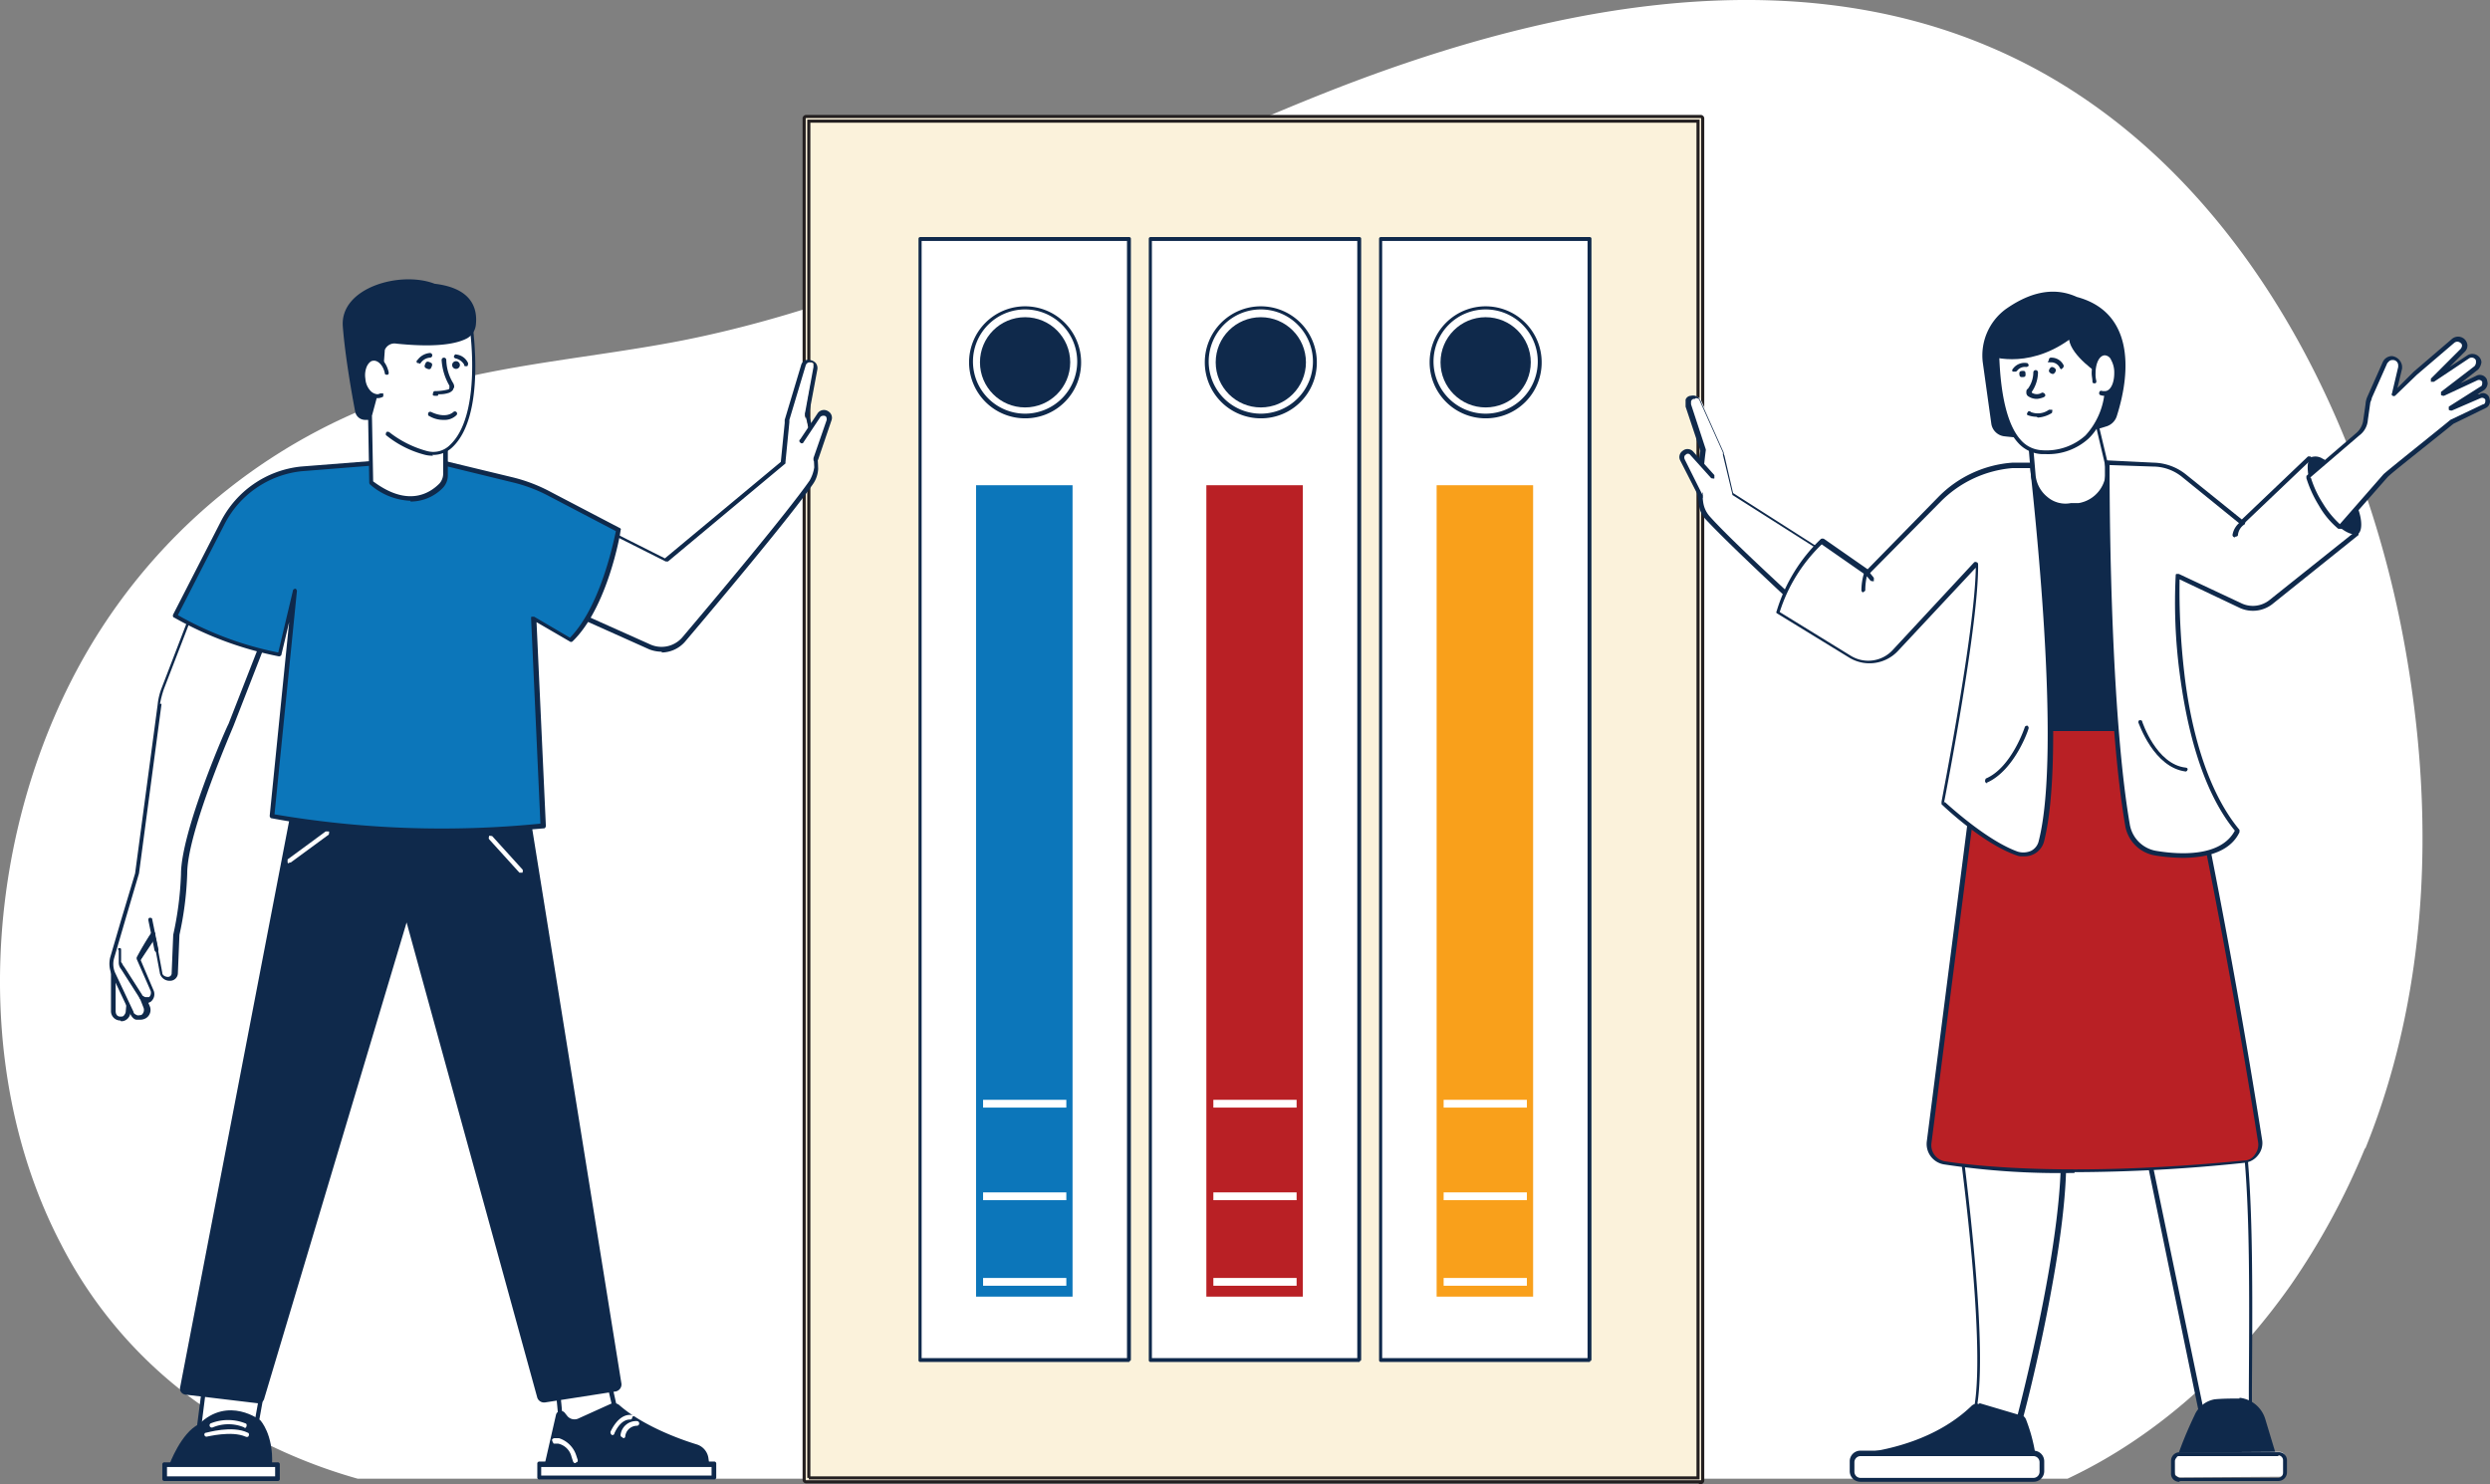 <svg xmlns="http://www.w3.org/2000/svg" width="320.066" height="190.774" viewBox="0 0 320.066 190.774">
  <rect x="0" y="0" width="320.066" height="190.774" fill="#808080" stroke="none"/>
  <g id="Coloured_Series" transform="translate(0.066 0.174)">
    <g id="Group_117" data-name="Group 117">
      <path id="Path_1787" data-name="Path 1787" d="M303.9,147.5a92.771,92.771,0,0,1-9.5,17.5c-7.4,10.5-17.2,19.5-28.7,24.9H45.9a67.969,67.969,0,0,1-18.1-8.1,57,57,0,0,1-20-22c-12.1-23.1-9.7-54,3.5-76.5A74.239,74.239,0,0,1,53.7,49.9c11-3.3,22.6-4.1,33.9-6.3,28.9-5.7,54.9-20.8,82.3-31.7s58.8-17.6,85.9-6c28.7,12.2,46.1,42.6,52.5,73.1,4.7,22.7,4.4,46.9-4.3,68.4Z" fill="#fff"/>
      <g id="Group_112" data-name="Group 112">
        <rect id="Rectangle_506" data-name="Rectangle 506" width="114.9" height="175" transform="translate(103.6 15.1)" fill="#fbf2db"/>
        <path id="Path_1788" data-name="Path 1788" d="M218.5,190.3H103.6a.265.265,0,0,1-.3-.3V15.1a.265.265,0,0,1,.3-.3H218.5a.265.265,0,0,1,.3.3v175a.265.265,0,0,1-.3.3Zm-114.6-.5H218.2V15.4H103.9V189.8Z" fill="#fbf2db" stroke="#231f20" stroke-width="0.4"/>
      </g>
      <g id="Group_115" data-name="Group 115">
        <path id="Path_1789" data-name="Path 1789" d="M70.3,64.2l15,7.6,15.1-12.6.5-5.1v-.3l2.1-7a.657.657,0,0,1,.8-.5.783.783,0,0,1,.7,1c-.3,1.8-1.1,6-1.1,6a24.189,24.189,0,0,1,1.2,6.9A2.792,2.792,0,0,1,104,62c-3,4.3-12.4,15.5-16.4,20.2a3.869,3.869,0,0,1-4.3,1L67,75.9l3.2-11.4Z" fill="#fff"/>
        <path id="Path_1790" data-name="Path 1790" d="M85,83.6a4.529,4.529,0,0,1-1.6-.3L67.1,76c-.1,0-.2-.2-.2-.3l3.2-11.4s0-.1.2-.2h.2l14.9,7.5,14.9-12.4.5-5v-.4l2.1-7a.921.921,0,0,1,1.1-.7,1.235,1.235,0,0,1,.8.4,1.077,1.077,0,0,1,.2.8l-1.1,5.9a23.2,23.2,0,0,1,1.2,6.9,3.722,3.722,0,0,1-.7,2c-3,4.3-12.5,15.6-16.4,20.2a4.051,4.051,0,0,1-3,1.4ZM67.5,75.5l16.1,7.2a3.536,3.536,0,0,0,4-.9C91.5,77.2,101,65.9,104,61.6a4.923,4.923,0,0,0,.6-1.7,24.89,24.89,0,0,0-1.2-6.8V53l1.1-6v-.4c0-.1-.2-.2-.4-.2a.548.548,0,0,0-.6.4l-2.1,7v.3l-.5,5.1v.2L85.8,72h-.3L70.8,64.6l-3,10.9Z" fill="#0f294b"/>
        <path id="Path_1791" data-name="Path 1791" d="M102.9,56.6l2.2-3.3a.775.775,0,0,1,1-.2.759.759,0,0,1,.3.9l-1.7,5-1.8-2.3Z" fill="#fff"/>
        <path id="Path_1792" data-name="Path 1792" d="M102.9,56.6l2.2-3.3a.775.775,0,0,1,1-.2.759.759,0,0,1,.3.9l-1.7,5-1.8-2.3Z" fill="#fff"/>
        <path id="Path_1793" data-name="Path 1793" d="M104.7,59.1s-.2,0-.2-.1v-.3l1.7-4.9c0-.2,0-.4-.2-.5a.614.614,0,0,0-.6.1l-2.2,3.3c0,.1-.3.2-.4,0-.1,0-.2-.3,0-.4L105,53a.984.984,0,0,1,1.4-.3.962.962,0,0,1,.4,1.2l-1.7,5s-.1.2-.2.2h-.2Z" fill="#0f294b"/>
        <g id="Group_113" data-name="Group 113">
          <path id="Path_1794" data-name="Path 1794" d="M27,172l-1.5,11.6,7.2.2L35,171.5Z" fill="#fff"/>
          <path id="Path_1795" data-name="Path 1795" d="M32.7,184l-7.3-.2h-.2v-.2L26.7,172c0-.1.1-.2.3-.2l8-.4h.2v.2L33,183.8C33,183.9,32.9,184,32.7,184Zm-6.9-.7,6.7.2,2.1-11.7-7.4.4Z" fill="#0f294b"/>
          <rect id="Rectangle_507" data-name="Rectangle 507" width="14.5" height="1.8" transform="translate(21.2 188.1)" fill="#fff"/>
          <path id="Path_1796" data-name="Path 1796" d="M35.6,190.2H21.1a.265.265,0,0,1-.3-.3v-1.8a.265.265,0,0,1,.3-.3H35.6a.265.265,0,0,1,.3.3v1.8A.265.265,0,0,1,35.6,190.2Zm-14.2-.6H35.3v-1.2H21.4Z" fill="#0f294b"/>
          <path id="Path_1797" data-name="Path 1797" d="M34.9,188.1H21.7s1.5-4.1,3.8-5.2c3.8-3.7,7.9-.5,7.9-.5S35.1,184.2,34.9,188.1Z" fill="#0f294b"/>
          <path id="Path_1798" data-name="Path 1798" d="M31.4,183.3h-.1a5.236,5.236,0,0,0-4,0,.292.292,0,0,1-.3-.5,6.008,6.008,0,0,1,4.5,0c.1,0,.2.2.1.4,0,.1-.1.2-.3.2Z" fill="#fff"/>
          <path id="Path_1799" data-name="Path 1799" d="M26.5,184.5c-.1,0-.2,0-.3-.2,0-.1,0-.3.2-.3.1,0,3.4-1,5.4,0,.1,0,.2.2.1.4,0,.1-.2.2-.4.1-1.8-.8-4.9,0-5,0h0Z" fill="#fff"/>
        </g>
        <g id="Group_114" data-name="Group 114">
          <path id="Path_1800" data-name="Path 1800" d="M76.7,171.7c.2,0,2.6,10.7,2.6,10.7l-7.3.9s-.6-8.2-1.5-11.2l6.2-.4Z" fill="#fff"/>
          <path id="Path_1801" data-name="Path 1801" d="M72,183.5h-.2v-.2s-.6-8.2-1.5-11.2v-.2a.349.349,0,0,1,.2-.1l6.2-.4c.3,0,.3,0,.8,1.9.2.9.5,2.1.9,3.7.6,2.6,1.2,5.3,1.2,5.3v.2a.349.349,0,0,1-.2.1l-7.3.9h0Zm-1.1-11.2A75.044,75.044,0,0,1,72.3,183l6.7-.8c-.9-3.8-2.1-9.2-2.4-10.2Z" fill="#0f294b"/>
          <path id="Path_1802" data-name="Path 1802" d="M78.4,180.3l-4.2,1.9a1.213,1.213,0,0,1-1.3-.3l-.4-.5a.643.643,0,0,0-1.1.3l-1.6,7H91.2l-.2-1.4a2.158,2.158,0,0,0-1.5-1.8c-2.3-.7-6.9-2.4-9.9-5a1.063,1.063,0,0,0-1.2-.2Z" fill="#0f294b"/>
          <rect id="Rectangle_508" data-name="Rectangle 508" width="22.4" height="1.7" transform="translate(69.2 188.1)" fill="#fff"/>
          <path id="Path_1803" data-name="Path 1803" d="M91.7,190H69.3a.265.265,0,0,1-.3-.3V188a.265.265,0,0,1,.3-.3H91.7a.265.265,0,0,1,.3.3v1.7A.265.265,0,0,1,91.7,190Zm-22.2-.5H91.4v-1.1H69.5Z" fill="#0f294b"/>
          <path id="Path_1804" data-name="Path 1804" d="M78.7,184.3c-.2,0-.3-.2-.3-.4,0,0,.9-2.2,2.5-2.2s.3.1.3.3a.265.265,0,0,1-.3.3c-1.3,0-2,1.8-2,1.8,0,.1-.1.2-.3.2Z" fill="#fff"/>
          <path id="Path_1805" data-name="Path 1805" d="M80,184.6a.319.319,0,0,1-.3-.3,2.007,2.007,0,0,1,2.1-1.8.3.3,0,0,1,0,.6,1.526,1.526,0,0,0-1.5,1.4c0,.1-.1.2-.3.2Z" fill="#fff"/>
          <path id="Path_1806" data-name="Path 1806" d="M73.9,187.9c-.1,0-.2,0-.3-.2l-.2-.6a2.267,2.267,0,0,0-1.7-1.7h-.6c-.1-.2-.2-.3-.2-.5,0-.1.2-.2.3-.2h.6a3.442,3.442,0,0,1,2.2,2.2l.2.6c0,.1,0,.3-.2.3h0Z" fill="#fff"/>
        </g>
        <path id="Path_1807" data-name="Path 1807" d="M38,101.2l29.9,2.4,11.9,74a.919.919,0,0,1-.8,1.1l-9,1.4a.924.924,0,0,1-1-.6L52.2,118.4,33.9,179.6a.779.779,0,0,1-.9.6l-9.2-1.1a.783.783,0,0,1-.7-1l14.8-76.9Z" fill="#0f294b"/>
        <path id="Path_1808" data-name="Path 1808" d="M66.9,112h-.2l-3.9-4.3c-.1-.1,0-.3,0-.4s.3,0,.4,0l3.9,4.3c.1.1,0,.3,0,.4h-.2Z" fill="#fff"/>
        <path id="Path_1809" data-name="Path 1809" d="M37.1,110.8s-.2,0-.2-.1v-.4l4.9-3.6h.4c.1,0,0,.3,0,.4l-4.9,3.6h-.2Z" fill="#fff"/>
        <path id="Path_1810" data-name="Path 1810" d="M14.5,124v5.8a.974.974,0,0,0,.8,1,.919.919,0,0,0,1-.9l.4-4.6L14.4,124Z" fill="#fff"/>
        <path id="Path_1811" data-name="Path 1811" d="M15.4,131h-.1a1.2,1.2,0,0,1-1.1-1.2V124s.1-.2.2-.2h.3l2.3,1.3a1.007,1.007,0,0,1,.1.3l-.4,4.6a1.234,1.234,0,0,1-.4.8,1.136,1.136,0,0,1-.8.3Zm-.6-6.5v5.3c0,.4.2.7.6.7.2,0,.4,0,.5-.2a.764.764,0,0,0,.2-.5l.4-4.4-1.7-1Z" fill="#0f294b"/>
        <path id="Path_1812" data-name="Path 1812" d="M20.4,90.3,17.5,112l-1.8,6-1.4,4.8a2.748,2.748,0,0,0,.2,2l2.4,5.1a.986.986,0,0,0,1.8-.8c-.5-1.3-1.6-4-1.6-4l-.4-1,2.4-3.8a.388.388,0,0,1,.7.1l.8,4.3a.824.824,0,0,0,1,.7.773.773,0,0,0,.8-.7l.2-4.9a42.844,42.844,0,0,0,1-7.8c0-5.5,6.1-19.2,6.1-19.2l5.1-13.1-9.4-3.2L20.9,88.2a11.7,11.7,0,0,0-.5,2Z" fill="#fff"/>
        <path id="Path_1813" data-name="Path 1813" d="M17.8,130.9h-.3c-.3,0-.6-.3-.8-.7l-2.4-5.1a3.359,3.359,0,0,1-.2-2.2l1.4-4.8,1.8-6,2.9-21.7a8.018,8.018,0,0,1,.5-2.1l4.5-11.7c0-.1.2-.2.3-.2l9.4,3.2a.31.31,0,0,1,.2.1c.1.1,0,.1,0,.2L30,93c0,.1-6,13.7-6,19.1a42.393,42.393,0,0,1-1,7.9l-.2,4.9a1,1,0,0,1-1,1,1.291,1.291,0,0,1-1.3-.9l-.8-4.3h0l-2.4,3.6.3.9s1,2.6,1.6,4a1.24,1.24,0,0,1-.5,1.5,1.445,1.445,0,0,1-.7.2Zm2.6-40.6h.3l-2.9,21.8L16,118.2,14.6,123a2.787,2.787,0,0,0,.1,1.8l2.4,5.1c0,.2.2.3.4.4s.4,0,.6,0a.806.806,0,0,0,.3-.9c-.5-1.3-1.6-4-1.6-4l-.4-1v-.2l2.4-3.8a.779.779,0,0,1,.7-.3.536.536,0,0,1,.5.5l.8,4.3c0,.3.4.5.7.5a.472.472,0,0,0,.5-.5l.2-4.9a42.844,42.844,0,0,0,1-7.8c0-5.5,5.8-18.8,6.1-19.3l5-12.8L25.4,77,21,88.4a13.322,13.322,0,0,0-.5,1.9h-.1Z" fill="#0f294b"/>
        <path id="Path_1814" data-name="Path 1814" d="M19.3,119.9l-1.6,2.9,1.8,4.1a.947.947,0,0,1-.3,1.1.773.773,0,0,1-1.2-.3l-2.2-3.4a1.721,1.721,0,0,1-.2-1.2l.9-3.6,2.7.4Z" fill="#fff"/>
        <path id="Path_1815" data-name="Path 1815" d="M18.7,128.5h-.2a.752.752,0,0,1-.7-.5l-2.3-3.6a1.33,1.33,0,0,1-.3-.8V122c-.2-.2,0-.3,0-.3.2,0,.3,0,.3.2v1.6c.2.2.2.4.4.6l2.3,3.6c0,.1.2.2.4.3h.5a.778.778,0,0,0,.2-.8l-1.8-4.1v-.2a36.472,36.472,0,0,1,1.9-3.2c0-.1.3-.2.4,0,.1,0,.2.3,0,.4-.4.6-1.5,2.6-1.8,3.1l1.7,4a1.237,1.237,0,0,1-.4,1.4,1.445,1.445,0,0,1-.7.2Z" fill="#0f294b"/>
        <path id="Path_1816" data-name="Path 1816" d="M47.5,59.3h9.7l8.6,2.1a18.419,18.419,0,0,1,4.9,1.9l8.8,4.6s-1.6,9.8-6.1,14.2l-4.8-2.8L69.8,106A124.717,124.717,0,0,1,35,104.8l2.9-29.1L36,84a42.218,42.218,0,0,1-13.4-5l6.1-11.9a12.7,12.7,0,0,1,10.1-6.9l8.9-.7Z" fill="#0c76ba"/>
        <path id="Path_1817" data-name="Path 1817" d="M56.1,106.9A111.789,111.789,0,0,1,34.8,105c-.1,0-.2-.2-.2-.3l2.5-24.9-1,4.2c0,.1-.2.2-.3.2a44.369,44.369,0,0,1-13.5-5c-.1,0-.2-.2-.1-.4l6.1-11.9a13.088,13.088,0,0,1,10.3-7.1l8.9-.7h9.7l8.7,2.1a20.76,20.76,0,0,1,4.9,1.9l8.8,4.6a.192.192,0,0,1,.1.3c0,.4-1.7,10-6.2,14.3,0,0-.2.1-.3,0l-4.3-2.5L70.1,106c0,.1-.1.3-.2.3-4.6.4-9.2.7-13.6.7Zm-20.9-2.4a127.915,127.915,0,0,0,34.2,1.2L68.2,79.3c0-.1,0-.2.1-.2h.3l4.6,2.7c3.9-4,5.6-12.3,5.9-13.7l-8.6-4.5a19.779,19.779,0,0,0-4.8-1.8l-8.6-2.1H47.5l-8.8.7a12.636,12.636,0,0,0-9.9,6.8l-6,11.7a43.1,43.1,0,0,0,12.9,4.8l1.9-8c0-.1.2-.2.3-.2s.2.2.2.3l-2.9,28.9Z" fill="#0f294b"/>
        <path id="Path_1818" data-name="Path 1818" d="M57.2,53.8v7a2.2,2.2,0,0,1-.6,1.5c-1.2,1.2-4.3,3.2-9-.4l-.2-11.4Z" fill="#fff"/>
        <path id="Path_1819" data-name="Path 1819" d="M52.7,64.2a8.376,8.376,0,0,1-5.2-2.1.349.349,0,0,1-.1-.2l-.2-11.4s0-.2.1-.2h.2l9.8,3.3c.1,0,.2.1.2.3v7a2.342,2.342,0,0,1-.7,1.7,5.82,5.82,0,0,1-4.1,1.7Zm-4.8-2.5c4.4,3.3,7.2,1.6,8.5.3a1.9,1.9,0,0,0,.5-1.3V53.9l-9.2-3.1.2,10.9Z" fill="#0f294b"/>
        <path id="Path_1820" data-name="Path 1820" d="M60.6,41.7s1.7,11.4-2.5,15.5a3.586,3.586,0,0,1-3.3.8,12.621,12.621,0,0,1-8.4-6.9V40.7c.1,0,7.8-2.3,7.8-2.3l6.4,3.3Z" fill="#fff"/>
        <path id="Path_1821" data-name="Path 1821" d="M55.6,58.4a3.751,3.751,0,0,1-1-.1,13.091,13.091,0,0,1-5-2.5c-.1,0-.1-.3,0-.4,0-.1.3-.1.4,0a13.549,13.549,0,0,0,4.8,2.4,3.032,3.032,0,0,0,3-.8c3.9-3.7,2.7-13.8,2.5-15.1l-6.2-3.2-7.4,2.2V51a.536.536,0,0,1-.4.3A.265.265,0,0,1,46,51V40.7l.3-.3L54,38.1h.2l6.4,3.3a.349.349,0,0,1,.1.2c0,.5,1.7,11.6-2.6,15.7a3.541,3.541,0,0,1-2.6,1Z" fill="#0f294b"/>
        <path id="Path_1822" data-name="Path 1822" d="M55.4,46.5c.2.2,0,.5-.1.7-.2.2-.5,0-.7-.1-.2-.2,0-.5.1-.7C54.9,46.2,55.2,46.4,55.4,46.5Z" fill="#0f294b"/>
        <path id="Path_1823" data-name="Path 1823" d="M53.8,46.5h-.2c-.1,0-.2-.3,0-.4a2.195,2.195,0,0,1,1.6-.9.3.3,0,1,1,0,.6,1.59,1.59,0,0,0-1.2.7.349.349,0,0,1-.2.1Z" fill="#0f294b"/>
        <path id="Path_1824" data-name="Path 1824" d="M58.9,47.1a.495.495,0,1,1,0-.7A.483.483,0,0,1,58.9,47.1Z" fill="#0f294b"/>
        <path id="Path_1825" data-name="Path 1825" d="M59.8,46.9c-.1,0-.2,0-.2-.2a1.724,1.724,0,0,0-1.1-.8c-.1,0-.3-.2-.2-.3,0-.1.2-.3.3-.2a1.87,1.87,0,0,1,1.5,1.1.6.6,0,0,1-.1.4h-.2Z" fill="#0f294b"/>
        <path id="Path_1826" data-name="Path 1826" d="M49.2,47.5l.2-2.7a1.346,1.346,0,0,1,1.5-.8c2,.2,6.7.6,9.1-.7a2.264,2.264,0,0,0,1.1-1.7c.2-1.8-.2-4.7-5.3-5.3-4.4-1.7-12.2.5-11.8,5.5.3,3.9,1.2,8.9,1.6,11a1.3,1.3,0,0,0,1.3,1h.7l1.7-6.3Z" fill="#0f294b"/>
        <path id="Path_1827" data-name="Path 1827" d="M46.7,48.5c.2,1.3,1,2.3,1.9,2.2s1.4-1.3,1.2-2.6-1-2.3-1.9-2.2S46.5,47.2,46.7,48.5Z" fill="#fff"/>
        <path id="Path_1828" data-name="Path 1828" d="M48.4,51a1.574,1.574,0,0,1-1.3-.7,3.594,3.594,0,0,1-.7-1.8,3.854,3.854,0,0,1,.2-1.9,1.675,1.675,0,0,1,1.2-1c.9-.1,1.8.7,2.1,2.1,0,.1,0,.3-.2.3-.1,0-.3,0-.3-.2-.2-1-.9-1.7-1.5-1.6-.3,0-.6.3-.8.7a2.851,2.851,0,0,0-.2,1.6,2.529,2.529,0,0,0,.6,1.5,1.382,1.382,0,0,0,.9.5.756.756,0,0,0,.4-.1h.4v.4a1.421,1.421,0,0,1-.6.2h-.2Z" fill="#0f294b"/>
        <path id="Path_1829" data-name="Path 1829" d="M56.2,50.7h-.4c-.2,0-.3-.1-.2-.3a.265.265,0,0,1,.3-.3,6.921,6.921,0,0,0,1.6-.2.215.215,0,0,0,.2-.2v-.3a7.419,7.419,0,0,1-1-3.3.3.3,0,1,1,.6,0,5.944,5.944,0,0,0,.9,3c.1.2.2.5,0,.7,0,.2-.3.4-.5.5a3.644,3.644,0,0,1-1.4.2Z" fill="#0f294b"/>
        <path id="Path_1830" data-name="Path 1830" d="M56.9,53.8a3.482,3.482,0,0,1-1.8-.5c-.1,0-.2-.2-.1-.4,0-.1.2-.2.4-.1,0,0,1.7.9,2.8,0a.283.283,0,1,1,.4.4,2.155,2.155,0,0,1-1.6.6Z" fill="#0f294b"/>
        <path id="Path_1831" data-name="Path 1831" d="M20.1,122.2c-.1,0-.2,0-.3-.2l-.8-3.9c0-.1,0-.3.2-.3.1,0,.3,0,.3.2l.8,3.9c0,.1,0,.3-.2.3Z" fill="#0f294b"/>
      </g>
      <g id="Group_116" data-name="Group 116">
        <path id="Path_1832" data-name="Path 1832" d="M257.5,55.9a30.642,30.642,0,0,0,13.3-1.3,2.031,2.031,0,0,0,1.2-1.2c2-6.2,2-13.5-5.1-15.4-3.5-1.6-6.8-.1-9.2,1.6a7.4,7.4,0,0,0-2.9,6.8l1.1,7.9a1.91,1.91,0,0,0,1.6,1.6Z" fill="#0f294b"/>
        <path id="Path_1833" data-name="Path 1833" d="M271.8,123.7l3.3,19.4,8.5,41.2,5.7-.7c0-18.3.5-34.8-1.9-43.7L285,121.1l-13.2,2.6Z" fill="#fff"/>
        <path id="Path_1834" data-name="Path 1834" d="M283.5,184.6c-.1,0-.2,0-.3-.2l-8.5-41.2-3.3-19.4c0-.1,0-.3.2-.3l13.2-2.6h.2a.349.349,0,0,1,.1.2l2.4,18.8c2.1,8.1,2,22.1,1.9,38.4v5.4c0,.1-.1.3-.2.3l-5.7.7h0ZM272.1,124l3.2,19.1,8.5,40.9,5.2-.6v-5.1c.1-16.2.2-30.2-1.9-38.2l-2.4-18.5-12.6,2.5Z" fill="#0f294b"/>
        <path id="Path_1835" data-name="Path 1835" d="M260.9,59.6l11.8-.3,2.6,37.2h-17Z" fill="#0f294b"/>
        <path id="Path_1836" data-name="Path 1836" d="M253.6,120.6l-2.2,17.8a16.2,16.2,0,0,0,0,4.4c1.1,7.6,4.3,32.5,2.2,39.2l5.7,1.1s9.3-34.5,4.6-41.9l3.6-18.3-13.8-2.3Z" fill="#fff"/>
        <path id="Path_1837" data-name="Path 1837" d="M259.3,183.4l-5.7-1.1a.31.31,0,0,1-.2-.1c-.1-.1,0-.1,0-.2,2.1-6.7-1.1-31.6-2.2-39a16.95,16.95,0,0,1,0-4.5l2.2-17.8a.31.31,0,0,1,.1-.2h.2l13.8,2.3a.31.31,0,0,1,.2.1v.2l-3.5,18.2c1.9,3.2,1.8,11.3-.5,23.9-1.7,9.5-4,18.1-4.1,18.2,0,.1-.1.2-.3.2Zm-5.4-1.6,5.1,1c.8-3.1,9-34.5,4.5-41.5v-.2l3.5-18-13.2-2.2-2.2,17.5a16.209,16.209,0,0,0,0,4.4c1,7.4,4.2,31.8,2.2,39Z" fill="#0f294b"/>
        <path id="Path_1838" data-name="Path 1838" d="M254.7,93.5l-6.8,53.2a2.332,2.332,0,0,0,1.9,2.6c4.8.7,17.4,2,38.6-.1a2.228,2.228,0,0,0,2-2.6c-4.8-30.3-9.9-53.1-9.9-53.1H254.7Z" fill="#b92025"/>
        <path id="Path_1839" data-name="Path 1839" d="M266.6,150.6a98.778,98.778,0,0,1-16.8-1.1,2.66,2.66,0,0,1-2.2-2.9l6.8-53.2c0-.1.1-.2.3-.2h25.8c.1-.1.2,0,.3,0,0,.2,5.2,23.2,9.9,53.1a2.449,2.449,0,0,1-.5,2,2.534,2.534,0,0,1-1.8,1,211.459,211.459,0,0,1-21.8,1.2ZM255,93.8l-6.8,53a2.1,2.1,0,0,0,1.7,2.3c4.5.7,17.2,2,38.5-.1a1.6,1.6,0,0,0,1.4-.8,2.026,2.026,0,0,0,.4-1.5c-4.5-28.4-9.4-50.5-9.9-52.9H255Z" fill="#0f294b"/>
        <path id="Path_1840" data-name="Path 1840" d="M254.4,180.2l5.4,1.6c.3,0,.5.3.6.6a21.407,21.407,0,0,1,1.4,6.7H238.3l.3-1.3a1.828,1.828,0,0,1,1.5-1.3c2.6-.4,8.7-1.6,13.2-5.9a1.015,1.015,0,0,1,1-.3Z" fill="#0f294b"/>
        <rect id="Rectangle_509" data-name="Rectangle 509" width="24.4" height="3.4" rx="1.1" transform="translate(238 186.7)" fill="#fff"/>
        <path id="Path_1841" data-name="Path 1841" d="M287.8,179.6c-1,0-2.2,0-3.2.1a3.48,3.48,0,0,0-2.6,2.1,50.976,50.976,0,0,0-2.4,5.9l13.1-.2-1.6-5.3a3.878,3.878,0,0,0-3.3-2.7Z" fill="#0f294b"/>
        <path id="Path_1842" data-name="Path 1842" d="M280.1,186.7h12.7a.789.789,0,0,1,.8.8v1.6a.789.789,0,0,1-.8.8H280.1a.789.789,0,0,1-.8-.8v-1.6A.789.789,0,0,1,280.1,186.7Z" transform="matrix(1, -0.007, 0.007, 1, -1.2, 1.8)" fill="#fff"/>
        <path id="Path_1843" data-name="Path 1843" d="M261.3,190.3H239.1a1.367,1.367,0,0,1-1.4-1.4v-1.2a1.367,1.367,0,0,1,1.4-1.4h22.2a1.367,1.367,0,0,1,1.4,1.4v1.2A1.367,1.367,0,0,1,261.3,190.3ZM239.1,187a.789.789,0,0,0-.8.8V189a.789.789,0,0,0,.8.8h22.2a.789.789,0,0,0,.8-.8v-1.2a.789.789,0,0,0-.8-.8H239.1Z" fill="#0f294b"/>
        <path id="Path_1844" data-name="Path 1844" d="M280.1,190.3a1.032,1.032,0,0,1-1.1-1.1v-1.6a1.11,1.11,0,0,1,1.1-1.1h12.7a1.028,1.028,0,0,1,1.1,1v1.6a1.11,1.11,0,0,1-1.1,1.1H280.1v.1h0Zm12.7-3.3H280.1c-.2,0-.3,0-.4.2a.758.758,0,0,0-.2.4v1.6c0,.2,0,.3.2.4s.3.2.4.2h12.7a.669.669,0,0,0,.6-.7v-1.6a.645.645,0,0,0-.6-.6Z" fill="#0f294b"/>
        <path id="Path_1845" data-name="Path 1845" d="M236.9,72.3c-1,2.4-2.3,5.3-3.3,7.7-5.1-4.7-11.6-10.7-14.2-13.6a3.805,3.805,0,0,1-.8-1.7c0-.4-.1-.9-.1-1.4a23.6,23.6,0,0,1,.2-3.9,10.711,10.711,0,0,1,.3-1.7s-1.3-4-1.9-5.8a.8.8,0,0,1,.6-1c.4-.1.8,0,.9.4l3,6.7a.494.494,0,0,0,.1.3l1.2,5,14.2,9Z" fill="#fff"/>
        <path id="Path_1846" data-name="Path 1846" d="M233.6,80.2h-.2c-5-4.6-11.6-10.8-14.2-13.6a3.379,3.379,0,0,1-.9-1.9,7.845,7.845,0,0,0-.2-1.4,23,23,0,0,1,.2-3.9,10.769,10.769,0,0,1,.2-1.6l-1.9-5.7v-.9a.752.752,0,0,1,.7-.5,1.02,1.02,0,0,1,1.2.6l3,6.7a.756.756,0,0,0,.1.4l1.1,4.8,14.1,9a.192.192,0,0,1,.1.3c-1.3,3.1-2.4,5.7-3.3,7.7l-.2.2h0ZM217.8,51.1h-.1c-.2,0-.3.1-.4.3v.4l1.9,5.8v.1s-.1.7-.2,1.7-.2,2.4-.2,3.8a6.149,6.149,0,0,0,.1,1.4,3.465,3.465,0,0,0,.8,1.6c2.5,2.8,8.9,8.7,13.9,13.3.8-1.9,1.9-4.3,3.1-7.1l-14-8.9s-.1,0-.1-.2l-1.2-5V58l-3-6.7c0-.2-.3-.3-.5-.3Z" fill="#0f294b"/>
        <path id="Path_1847" data-name="Path 1847" d="M220,61l-2.7-3a.668.668,0,0,0-1,0,.765.765,0,0,0-.2.9l2.4,4.7,1.5-2.5Z" fill="#fff"/>
        <path id="Path_1848" data-name="Path 1848" d="M220,61l-2.7-3a.668.668,0,0,0-1,0,.765.765,0,0,0-.2.9l2.4,4.7,1.5-2.5Z" fill="#fff"/>
        <path id="Path_1849" data-name="Path 1849" d="M218.5,63.8c-.1,0-.2,0-.2-.1L215.9,59a.954.954,0,0,1,.3-1.2.972.972,0,0,1,1.4.1l2.7,3v.4c0,.1-.3,0-.4,0l-2.7-3a.375.375,0,0,0-.6,0c-.2.1-.2.4-.1.6l2.3,4.6v.3a.349.349,0,0,1-.2.1Z" fill="#0f294b"/>
        <path id="Path_1850" data-name="Path 1850" d="M239.9,73.5l9.3-9.4a14.45,14.45,0,0,1,9.4-4.3h2.5s4.3,35.7,1.1,48.2a2.258,2.258,0,0,1-3,1.6c-4.4-1.5-9.6-6.5-9.6-6.5S254.1,80,254,72.3L243.6,83.5a4.57,4.57,0,0,1-5.8.8l-9.3-5.7c.8-3.3,2.9-6.3,5.7-9.2l5.8,4.1Z" fill="#fff"/>
        <path id="Path_1851" data-name="Path 1851" d="M260,109.9a1.949,1.949,0,0,1-.8-.1c-4.4-1.5-9.5-6.4-9.7-6.6v-.3c0-.2,4.3-21.8,4.4-30.1l-10,10.7a5.018,5.018,0,0,1-6.2.9l-9.3-5.7a.192.192,0,0,1-.1-.3,21.368,21.368,0,0,1,5.7-9.3.483.483,0,0,1,.4,0L240,73l9.1-9.3a14.81,14.81,0,0,1,9.5-4.4h2.6c.1,0,.3.1.3.2,0,0,1.1,9.1,1.8,19.5.9,14,.7,23.7-.6,28.9a2.573,2.573,0,0,1-2.6,2Zm-10.1-7c.8.7,5.5,5,9.4,6.4a2.5,2.5,0,0,0,1.7-.1,1.887,1.887,0,0,0,1-1.3c3-11.8-.8-44.7-1.1-47.9h-2.3a14.679,14.679,0,0,0-9.2,4.3l-9.3,9.4a.483.483,0,0,1-.4,0l-5.6-3.9a20.767,20.767,0,0,0-5.4,8.7l9.1,5.6a4.284,4.284,0,0,0,5.5-.8l10.4-11.2s.2-.1.3,0c.1,0,.2.1.2.3.1,7.4-4,28.7-4.4,30.7Z" fill="#0f294b"/>
        <path id="Path_1852" data-name="Path 1852" d="M267.1,64.6h-1a4.2,4.2,0,0,1-4.8-3.6l-.6-11.7,7.5-.4,2.6,10.9A4.348,4.348,0,0,1,267.1,64.6Z" fill="#fff"/>
        <path id="Path_1853" data-name="Path 1853" d="M265.5,65a4.606,4.606,0,0,1-4.5-4l-1-11.9v-.2h.2l7.8-.5c.1,0,.3,0,.3.2L271,59.9a4.648,4.648,0,0,1-.9,3.4,4.225,4.225,0,0,1-3,1.7h-1a1.421,1.421,0,0,1-.6.2Zm-4.9-15.7,1,11.7a4.1,4.1,0,0,0,1.5,2.7,3.57,3.57,0,0,0,3,.8h1a4.193,4.193,0,0,0,3.5-4.6l-2.6-11-7.3.5Z" fill="#0f294b"/>
        <path id="Path_1854" data-name="Path 1854" d="M256.7,42.2s-1,15.5,5.7,15.7c8.4.3,8.4-8.4,8.4-8.4l-1.5-9-12.6,1.6Z" fill="#fff"/>
        <path id="Path_1855" data-name="Path 1855" d="M262.9,58.2h-.5a4.376,4.376,0,0,1-3.1-1.5c-3.5-3.9-2.9-14.1-2.9-14.5,0-.1.1-.2.2-.3l12.6-1.6c.1,0,.3,0,.3.2l1.5,9c0,.2,0,4.2-2.6,6.7a7.734,7.734,0,0,1-5.5,2Zm-6-15.7c0,1.5-.3,10.5,2.8,13.9a3.852,3.852,0,0,0,2.7,1.3,7.5,7.5,0,0,0,5.6-1.9,9.487,9.487,0,0,0,2.5-6.3l-1.4-8.7L257,42.4Z" fill="#0f294b"/>
        <path id="Path_1856" data-name="Path 1856" d="M270.8,59.3l6.1.3a6.319,6.319,0,0,1,3.9,1.5l7.4,6,8.7-8.3,6.1,9.6-11.1,8.9a3.757,3.757,0,0,1-3.8.5L280,74s-1.1,22.3,7.7,32.8c-1.8,3.6-7.1,3.4-10.5,2.9a4.458,4.458,0,0,1-3.7-3.7c-1.9-10.9-2.6-30.5-2.6-46.6Z" fill="#fff"/>
        <path id="Path_1857" data-name="Path 1857" d="M280.6,110.1a23.8,23.8,0,0,1-3.6-.3,4.668,4.668,0,0,1-3.9-3.9c-2-11.7-2.6-32.4-2.6-46.7V59h.2l6.1.3a6.878,6.878,0,0,1,4.1,1.5l7.2,5.8,8.5-8.1h.2c.1,0,.2,0,.2.1l6.1,9.6v.4L292,77.5a4.069,4.069,0,0,1-4.1.5l-7.8-3.7a92.188,92.188,0,0,0,.6,12c.7,6.2,2.6,14.8,7.1,20.2v.3c-.8,1.7-2.5,2.7-4.8,3.1a16.413,16.413,0,0,1-2.3.2Zm-9.5-50.6c0,14.2.6,34.7,2.6,46.3a4.142,4.142,0,0,0,3.4,3.4c3,.5,8.3.8,10.1-2.6-4.5-5.5-6.3-14.1-7.1-20.3a69.359,69.359,0,0,1-.5-12.5s0-.2.1-.2h.3l8.1,3.8a3.419,3.419,0,0,0,3.5-.4l10.9-8.7-5.8-9.1-8.4,8s-.3.1-.4,0l-7.4-6a5.943,5.943,0,0,0-3.8-1.4l-5.8-.2Z" fill="#0f294b"/>
        <path id="Path_1858" data-name="Path 1858" d="M287.2,68.9a.319.319,0,0,1-.3-.3,2.592,2.592,0,0,1,1.2-1.8h.4c.1,0,0,.3,0,.4a1.828,1.828,0,0,0-.9,1.4c0,.1-.1.2-.3.2Z" fill="#0f294b"/>
        <path id="Path_1859" data-name="Path 1859" d="M303.1,68.4c-.5.3-1.4,0-2.3-.7a.31.31,0,0,1-.2-.1,10.881,10.881,0,0,1-2.4-3,9.849,9.849,0,0,1-1.5-3.4c0-.2-.1-.5-.1-.7-.1-.9,0-1.6.4-1.9a1.69,1.69,0,0,1,1.5.2,1,1,0,0,1,.5.4,13.049,13.049,0,0,1,2.8,3.2,14.244,14.244,0,0,1,1.2,2.5v.2c.6,1.6.6,3,0,3.4Z" fill="#0f294b"/>
        <path id="Path_1860" data-name="Path 1860" d="M319.5,51.4a1.012,1.012,0,0,1-.4.7l-4.1,2s-8.1,6.4-8.6,6.9L303,64.8l-1.1,1.3-1.3,1.5a10.881,10.881,0,0,1-2.4-3,9.849,9.849,0,0,1-1.5-3.4l1-.9,1.4-1.2,4-3.4a3.247,3.247,0,0,0,1-1.8l.3-2.1a2.353,2.353,0,0,1,.2-.8l2-4.5a.961.961,0,0,1,.9-.6,1,1,0,0,1,1,1v.2l-.8,3.4,2.8-2.7,4.8-4.2a.913.913,0,0,1,1.2,0,.864.864,0,0,1,.3.6c0,.2,0,.5-.3.6l-3.8,3.8,4.5-3a.925.925,0,0,1,1.2.2,1.421,1.421,0,0,1,.2.6,1.08,1.08,0,0,1-.3.7L314,50.4l4.3-2a.777.777,0,0,1,1,.3V49a.713.713,0,0,1-.3.6l-4.1,2.6,3.7-1.7a.777.777,0,0,1,1,.3v.3Z" fill="#fff"/>
        <path id="Path_1861" data-name="Path 1861" d="M300.7,67.8h-.2a10.794,10.794,0,0,1-2.5-3,15.344,15.344,0,0,1-1.6-3.5V61l6.4-5.5a2.6,2.6,0,0,0,.9-1.6l.3-2.1a2.92,2.92,0,0,1,.2-.9l2-4.5a1.3,1.3,0,0,1,1.2-.8,1.483,1.483,0,0,1,1.3,1.3v.3l-.6,2.5,2.1-2.1,4.9-4.2a1.217,1.217,0,0,1,1.6,0,1.234,1.234,0,0,1,.4.8,1.136,1.136,0,0,1-.3.8l-2,2,2.3-1.5a1.193,1.193,0,0,1,1.5.2,1.08,1.08,0,0,1,.3.7,1.8,1.8,0,0,1-.4.9l-2.3,1.8,2.1-1a.992.992,0,0,1,1.3.5,4.331,4.331,0,0,1,.1.5,1.193,1.193,0,0,1-.5.9l-.8.5h.2a.883.883,0,0,1,1.3.4,4.331,4.331,0,0,1,.1.5.961.961,0,0,1-.6.9l-4.1,2c-3.2,2.6-8.2,6.5-8.5,6.9L301,67.8h-.2ZM297,61.3a13.041,13.041,0,0,0,1.5,3.2,12.273,12.273,0,0,0,2.2,2.7l5.6-6.4c.5-.5,7.8-6.3,8.6-7l4.2-2c.2,0,.3-.2.3-.4v-.2a.481.481,0,0,0-.6-.2l-3.7,1.6a.6.6,0,0,1-.4-.1v-.4l4.1-2.6c.1,0,.2-.2.2-.4v-.2a.481.481,0,0,0-.6-.2l-4.3,2a.6.6,0,0,1-.4-.1v-.4l4.3-3.3a.764.764,0,0,0,.2-.5c0-.2,0-.3-.1-.4a.605.605,0,0,0-.8-.1l-4.5,3h-.4v-.4l3.8-3.8a.758.758,0,0,0,.2-.4.4.4,0,0,0-.2-.4.608.608,0,0,0-.8,0L310.6,48l-2.8,2.7s-.2.1-.3,0a.192.192,0,0,1-.1-.3l.8-3.4v-.2a.684.684,0,0,0-.7-.7c-.4,0-.5.2-.7.4l-2,4.5c0,.2-.2.5-.2.7l-.3,2.1a2.716,2.716,0,0,1-1.1,2l-6.3,5.4Z" fill="#0f294b"/>
        <path id="Path_1862" data-name="Path 1862" d="M255.4,45.5s4.9,2,10.5-2c.3,2.1,3.8,4.4,3.8,4.4l1.5-4-1.2-4-9.4-.2-4.5,2-.7,3.6Z" fill="#0f294b"/>
        <path id="Path_1863" data-name="Path 1863" d="M272,47.9c0,1.4-.7,2.5-1.5,2.5s-1.5-1.2-1.5-2.6.7-2.5,1.5-2.5S272,46.5,272,47.9Z" fill="#fff"/>
        <path id="Path_1864" data-name="Path 1864" d="M270.5,50.7a1.268,1.268,0,0,1-.6-.1c-.1,0-.2-.2-.1-.4,0-.1.2-.2.4-.1h.3c.7,0,1.2-1,1.2-2.3a3.287,3.287,0,0,0-.4-1.7.938.938,0,0,0-.8-.6c-.7,0-1.2,1-1.2,2.3a3.4,3.4,0,0,0,.1,1c0,.1,0,.3-.2.3-.1,0-.3,0-.3-.2,0-.4-.1-.7-.1-1.1,0-1.6.8-2.8,1.8-2.8a1.478,1.478,0,0,1,1.3.9,3.83,3.83,0,0,1,.5,1.9c0,1.6-.8,2.8-1.8,2.8Z" fill="#0f294b"/>
        <path id="Path_1865" data-name="Path 1865" d="M259.5,47.8c0,.2,0,.5.3.5s.5,0,.5-.3,0-.5-.3-.5C259.8,47.5,259.5,47.5,259.5,47.8Z" fill="#0f294b"/>
        <path id="Path_1866" data-name="Path 1866" d="M258.8,47.6h-.1c-.1,0-.2-.2,0-.4a1.83,1.83,0,0,1,1.8-.7c.1,0,.2.2.2.3s-.2.2-.3.2a1.281,1.281,0,0,0-1.2.5.349.349,0,0,1-.2.1Z" fill="#0f294b"/>
        <path id="Path_1867" data-name="Path 1867" d="M264.2,47.4c0,.2-.2.5-.4.5s-.5-.2-.5-.4.2-.5.4-.5S264.2,47.2,264.2,47.4Z" fill="#0f294b"/>
        <path id="Path_1868" data-name="Path 1868" d="M265,47.3c-.1,0-.2,0-.3-.2a1.227,1.227,0,0,0-1.1-.7c-.8,0-.3-.1-.3-.3a.265.265,0,0,1,.3-.3,1.723,1.723,0,0,1,1.6,1,.4.4,0,0,1-.2.4h-.1Z" fill="#0f294b"/>
        <path id="Path_1869" data-name="Path 1869" d="M280.9,99c-4.1-.5-6-6.1-6.1-6.3,0-.1,0-.3.2-.3.1,0,.3,0,.3.2,0,0,1.8,5.5,5.6,5.9.2,0,.3.2.2.3,0,.1-.1.2-.3.2Z" fill="#0f294b"/>
        <path id="Path_1870" data-name="Path 1870" d="M255.4,100.5c-.1,0-.2,0-.3-.2a.6.6,0,0,1,.1-.4c3.3-1.4,5-6.6,5-6.6,0-.1.2-.2.3-.2s.2.2.2.3c0,.2-1.8,5.4-5.3,7h-.1Z" fill="#0f294b"/>
        <path id="Path_1871" data-name="Path 1871" d="M261.7,51.1a1.929,1.929,0,0,1-1-.3.55.55,0,0,1-.3-.5c0-.2,0-.4.2-.5a3.63,3.63,0,0,0,.7-2.1.3.3,0,1,1,.6,0,4.545,4.545,0,0,1-.8,2.5v.1h0a1.192,1.192,0,0,0,1.3,0,.4.4,0,0,1,.4.2c.1.2,0,.3-.2.4a3.091,3.091,0,0,1-.8.2Z" fill="#0f294b"/>
        <path id="Path_1872" data-name="Path 1872" d="M261.7,53.4a3.3,3.3,0,0,1-1.1-.2c-.1,0-.2-.2,0-.4,0-.1.2-.2.4,0a2.428,2.428,0,0,0,2.3-.3h.4c.1,0,0,.3,0,.4a3.8,3.8,0,0,1-1.8.6Z" fill="#0f294b"/>
        <path id="Path_1873" data-name="Path 1873" d="M239.5,76a.319.319,0,0,1-.3-.3,7.725,7.725,0,0,1,.4-2.4l.2-.2h.2l.8,1v.4c0,.1-.3,0-.4,0l-.5-.6a8.121,8.121,0,0,0-.2,1.7.265.265,0,0,1-.3.3h0Z" fill="#0f294b"/>
      </g>
    </g>
    <rect id="Rectangle_510" data-name="Rectangle 510" width="26.9" height="144.1" transform="translate(118.2 30.5)" fill="#fff"/>
    <path id="Path_1874" data-name="Path 1874" d="M145.1,174.9H118.2a.215.215,0,0,1-.2-.2V30.5a.215.215,0,0,1,.2-.2h26.9a.215.215,0,0,1,.2.2V174.6a.215.215,0,0,1-.2.2Zm-26.7-.5h26.4V30.8H118.4V174.4Z" fill="#0f294b"/>
    <rect id="Rectangle_511" data-name="Rectangle 511" width="12.4" height="104.3" transform="translate(125.4 62.2)" fill="#0c76ba"/>
    <circle id="Ellipse_23" data-name="Ellipse 23" cx="7" cy="7" r="7" transform="translate(124.7 39.4)" fill="#fff"/>
    <path id="Path_1875" data-name="Path 1875" d="M131.7,53.6a7.2,7.2,0,1,1,7.2-7.2A7.17,7.17,0,0,1,131.7,53.6Zm0-14a6.7,6.7,0,1,0,6.7,6.7A6.7,6.7,0,0,0,131.7,39.6Z" fill="#0f294b"/>
    <circle id="Ellipse_24" data-name="Ellipse 24" cx="5.8" cy="5.8" r="5.8" transform="translate(125.9 40.6)" fill="#0f294b"/>
    <rect id="Rectangle_512" data-name="Rectangle 512" width="10.7" height="1" transform="translate(126.3 164.1)" fill="#fff"/>
    <rect id="Rectangle_513" data-name="Rectangle 513" width="10.7" height="1" transform="translate(126.3 153.1)" fill="#fff"/>
    <rect id="Rectangle_514" data-name="Rectangle 514" width="10.7" height="1" transform="translate(126.3 141.2)" fill="#fff"/>
    <circle id="Ellipse_25" data-name="Ellipse 25" cx="7" cy="7" r="7" transform="translate(155 39.4)" fill="#fff"/>
    <g id="Group_118" data-name="Group 118">
      <rect id="Rectangle_515" data-name="Rectangle 515" width="26.9" height="144.1" transform="translate(147.7 30.5)" fill="#fff"/>
      <path id="Path_1876" data-name="Path 1876" d="M174.7,174.9H147.8a.215.215,0,0,1-.2-.2V30.5a.215.215,0,0,1,.2-.2h26.9a.215.215,0,0,1,.2.2V174.6a.215.215,0,0,1-.2.2Zm-26.7-.5h26.4V30.8H148V174.4Z" fill="#0f294b"/>
      <rect id="Rectangle_516" data-name="Rectangle 516" width="12.4" height="104.3" transform="translate(155 62.2)" fill="#b92025"/>
      <rect id="Rectangle_517" data-name="Rectangle 517" width="10.7" height="1" transform="translate(155.9 164.1)" fill="#fff"/>
      <rect id="Rectangle_518" data-name="Rectangle 518" width="10.7" height="1" transform="translate(155.9 153.1)" fill="#fff"/>
      <rect id="Rectangle_519" data-name="Rectangle 519" width="10.7" height="1" transform="translate(155.9 141.2)" fill="#fff"/>
    </g>
    <g id="Group_119" data-name="Group 119">
      <rect id="Rectangle_520" data-name="Rectangle 520" width="26.9" height="144.1" transform="translate(177.4 30.5)" fill="#fff"/>
      <path id="Path_1877" data-name="Path 1877" d="M204.3,174.9H177.4a.215.215,0,0,1-.2-.2V30.5a.215.215,0,0,1,.2-.2h26.9a.215.215,0,0,1,.2.2V174.6a.215.215,0,0,1-.2.2Zm-26.7-.5H204V30.8H177.6V174.4Z" fill="#0f294b"/>
      <rect id="Rectangle_521" data-name="Rectangle 521" width="12.4" height="104.3" transform="translate(184.6 62.2)" fill="#f9a01b"/>
      <rect id="Rectangle_522" data-name="Rectangle 522" width="10.7" height="1" transform="translate(185.5 164.1)" fill="#fff"/>
      <rect id="Rectangle_523" data-name="Rectangle 523" width="10.7" height="1" transform="translate(185.5 153.1)" fill="#fff"/>
      <rect id="Rectangle_524" data-name="Rectangle 524" width="10.7" height="1" transform="translate(185.5 141.2)" fill="#fff"/>
    </g>
    <circle id="Ellipse_26" data-name="Ellipse 26" cx="7" cy="7" r="7" transform="translate(183.9 39.4)" fill="#fff"/>
    <path id="Path_1878" data-name="Path 1878" d="M190.9,53.6a7.2,7.2,0,1,1,7.2-7.2A7.17,7.17,0,0,1,190.9,53.6Zm0-14a6.7,6.7,0,1,0,6.7,6.7A6.7,6.7,0,0,0,190.9,39.6Z" fill="#0f294b"/>
    <circle id="Ellipse_27" data-name="Ellipse 27" cx="5.8" cy="5.8" r="5.8" transform="translate(185.1 40.6)" fill="#0f294b"/>
    <path id="Path_1879" data-name="Path 1879" d="M162,53.6a7.2,7.2,0,1,1,7.2-7.2A7.17,7.17,0,0,1,162,53.6Zm0-14a6.7,6.7,0,1,0,6.7,6.7A6.7,6.7,0,0,0,162,39.6Z" fill="#0f294b"/>
    <circle id="Ellipse_28" data-name="Ellipse 28" cx="5.8" cy="5.8" r="5.8" transform="translate(156.2 40.6)" fill="#0f294b"/>
  </g>
</svg>
